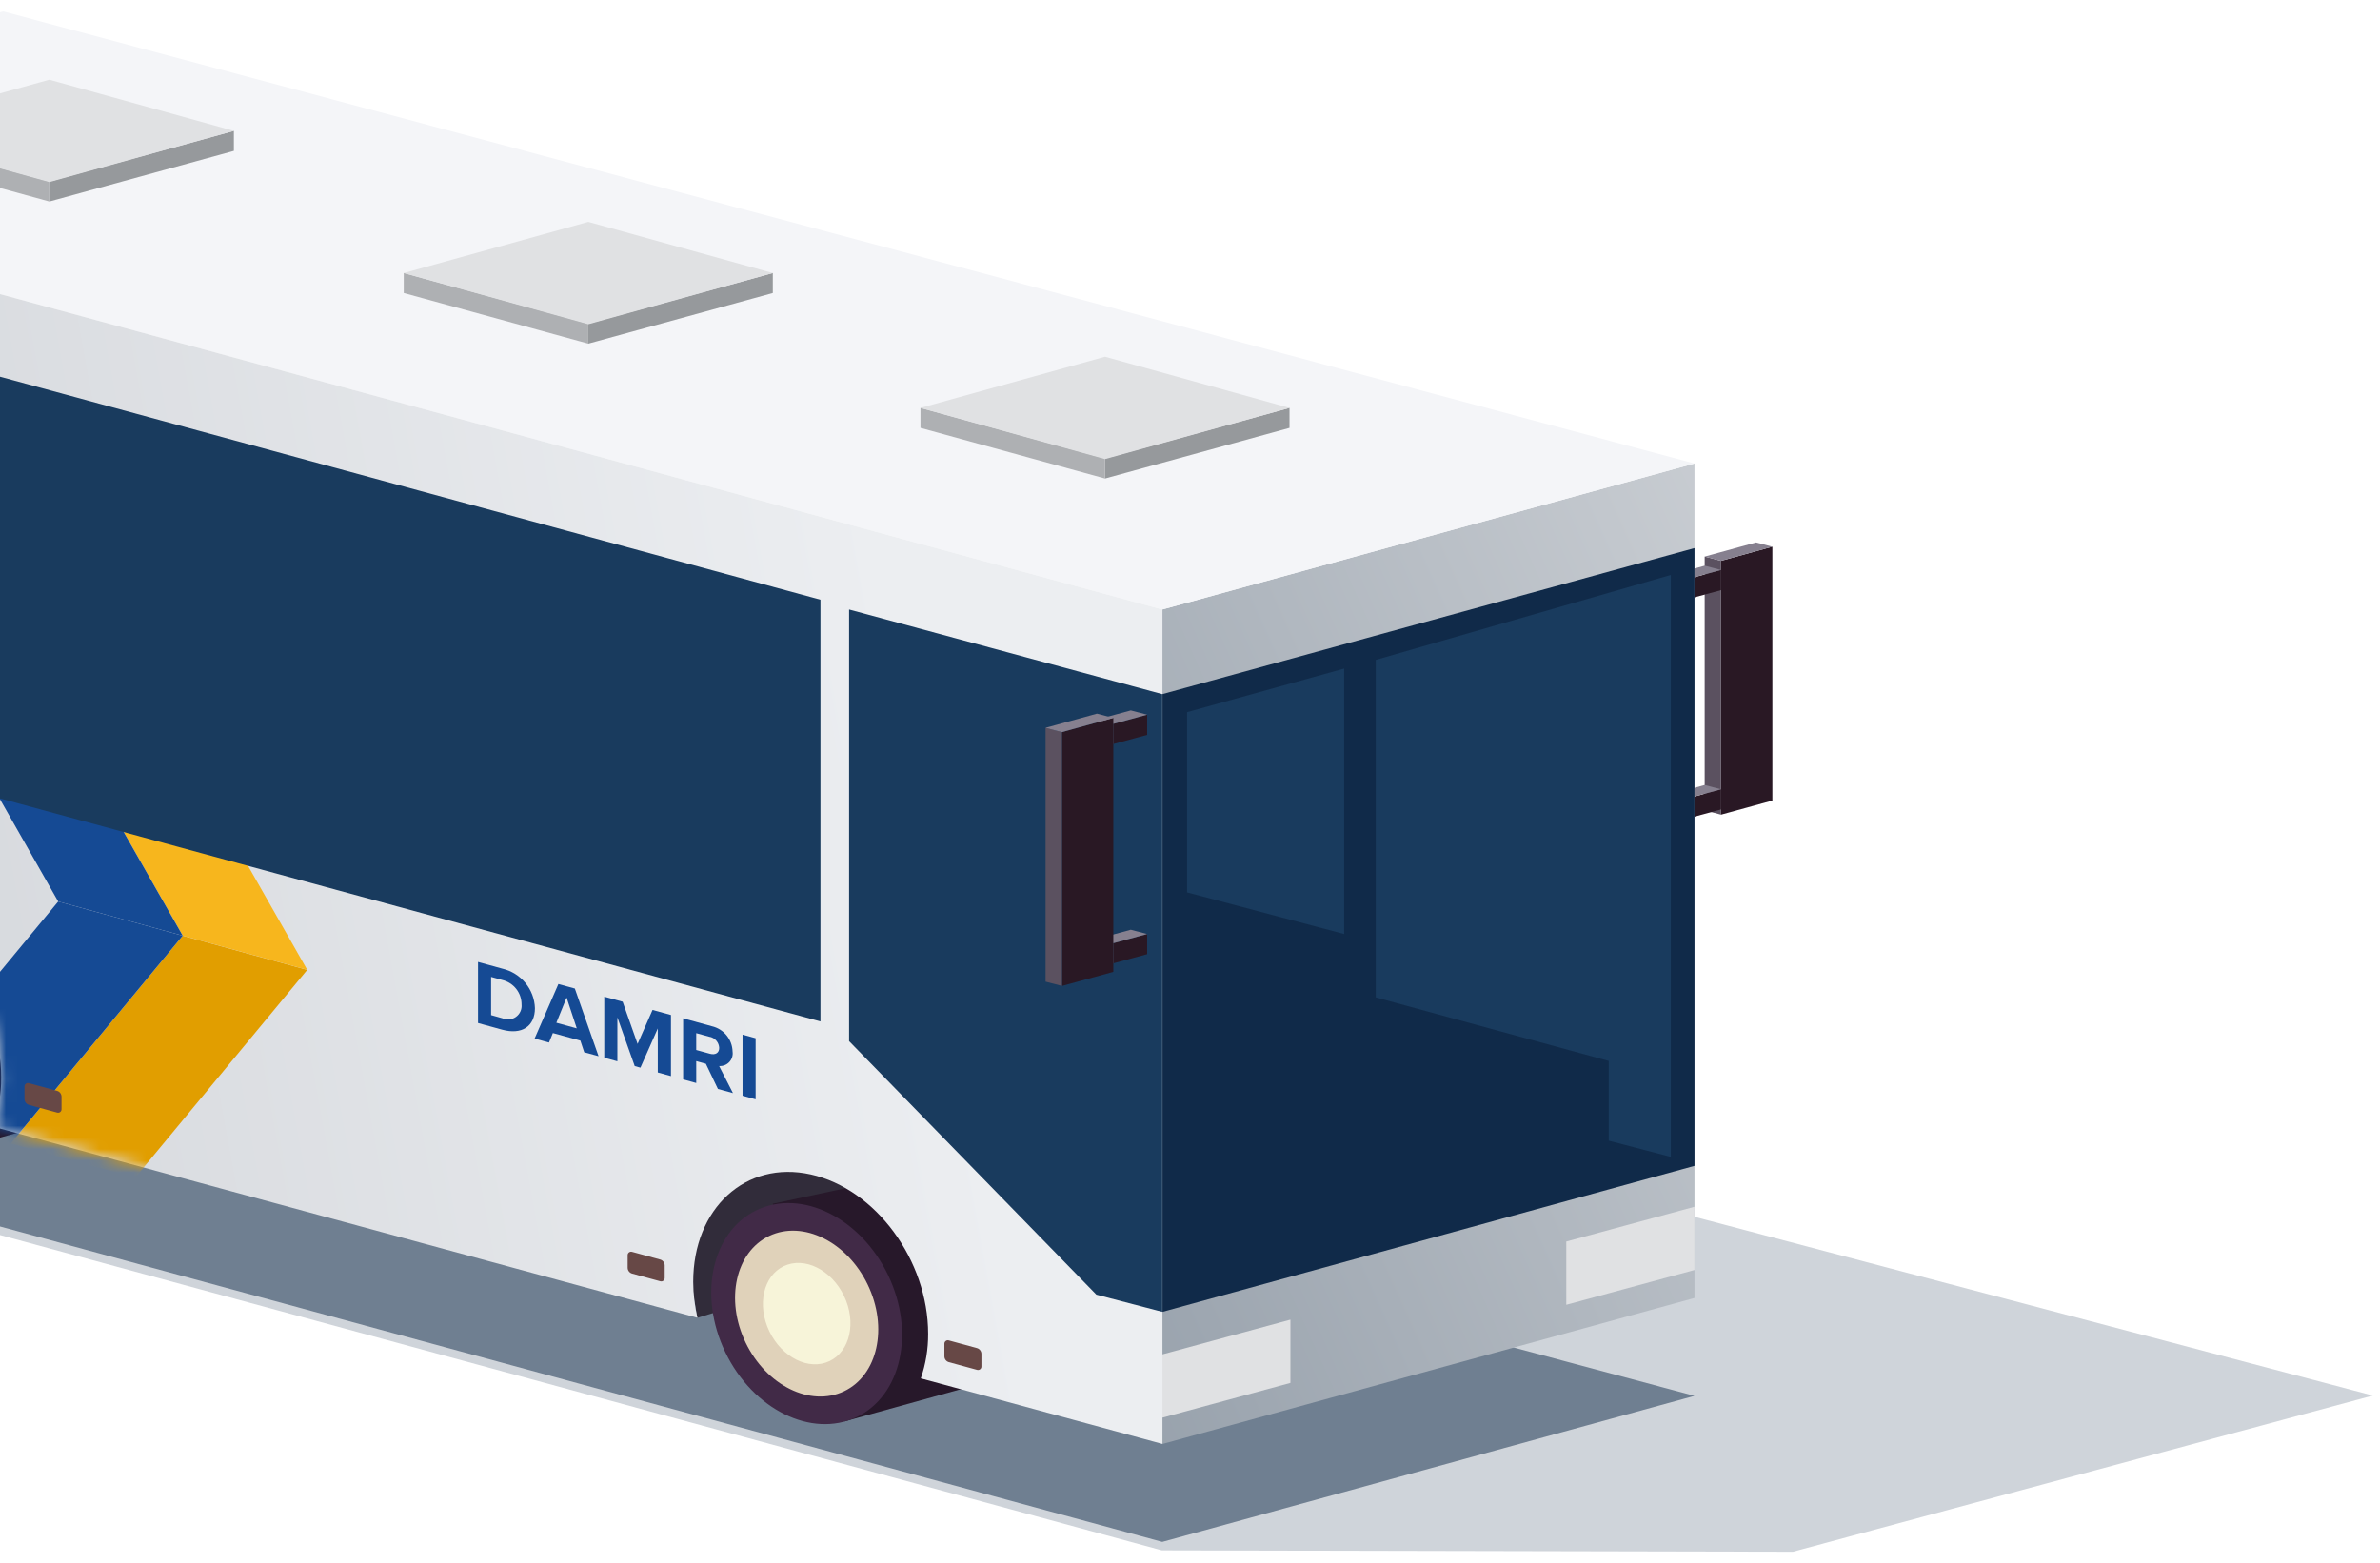 <svg width="204" height="134" viewBox="0 0 204 134" fill="none" xmlns="http://www.w3.org/2000/svg">
<path opacity="0.2" d="M203.39 119.632L45.063 77.91L-52.851 91.525L56.53 121.214L99.584 132.9L153.677 133.019L203.39 119.632Z" fill="#102A49"/>
<path d="M147.515 69.837L151.918 68.629V46.866L147.515 48.074V69.837Z" fill="#291824"/>
<path d="M147.516 69.836L146.115 69.472V47.709L147.516 48.073V69.836Z" fill="#5B5160"/>
<path d="M150.518 46.499L151.919 46.866L147.516 48.077L146.115 47.71L150.518 46.499Z" fill="#86808F"/>
<path d="M144.613 51.377L147.515 50.591V48.862L144.613 49.648V51.377Z" fill="#291824"/>
<path d="M144.613 51.376L143.212 51.012V49.286L144.613 49.65V51.376Z" fill="#5B5160"/>
<path d="M146.114 48.494L147.515 48.861L144.613 49.65L143.212 49.283L146.114 48.494Z" fill="#86808F"/>
<path d="M144.613 70.176L147.515 69.39V67.661L144.613 68.447V70.176Z" fill="#291824"/>
<path d="M144.613 70.176L143.212 69.812V68.083L144.613 68.447V70.176Z" fill="#5B5160"/>
<path d="M146.114 67.294L147.515 67.661L144.613 68.45L143.212 68.083L146.114 67.294Z" fill="#86808F"/>
<path d="M59.768 112.97L68.257 110.392L78.909 118.166L87.636 107.147L68.028 94.24L57.92 101.788L59.768 112.97Z" fill="#522F2C"/>
<path opacity="0.5" d="M145.24 119.658L0.282 80.909L-45.337 92.832L99.622 132.177L145.24 119.658Z" fill="#102A49"/>
<path d="M99.622 123.787L145.241 111.268V39.731L99.622 52.25V123.787Z" fill="url(#paint0_linear_1355_16650)"/>
<path d="M99.622 112.461L145.241 99.942V46.985L99.622 59.504V112.461Z" fill="#102A49"/>
<path d="M99.621 121.53L110.608 118.549V113.126L99.621 116.107V121.53Z" fill="#E0E1E3"/>
<path d="M134.253 111.852L145.24 108.871V103.448L134.253 106.429V111.852Z" fill="#E0E1E3"/>
<path d="M145.24 39.731L0.282 0.982L-45.337 12.905L99.622 52.25L145.24 39.731Z" fill="#F4F5F8"/>
<path d="M-19.581 91.439L-11.092 88.861L-0.44 96.635L8.288 85.616L-11.32 72.709L-24.1 83.592L-19.581 91.439Z" fill="#522F2C"/>
<path d="M-6.755 99.388L5.008 96.132L1.519 77.653L-12.879 80.722L-6.755 99.388Z" fill="#27182A"/>
<path d="M-5.702 99.014C-1.851 97.187 -0.64 91.731 -2.999 86.829C-5.357 81.927 -10.391 79.435 -14.243 81.263C-18.095 83.091 -19.305 88.546 -16.947 93.448C-14.588 98.35 -9.554 100.842 -5.702 99.014Z" fill="#412A47"/>
<path d="M72.36 121.856L84.123 118.6L80.634 100.121L66.236 103.19L72.36 121.856Z" fill="#27182A"/>
<path d="M73.413 121.482C77.264 119.655 78.475 114.199 76.117 109.297C73.758 104.395 68.724 101.903 64.872 103.731C61.02 105.559 59.81 111.015 62.168 115.916C64.527 120.818 69.561 123.31 73.413 121.482Z" fill="#412A47"/>
<path d="M72.346 119.266C75.236 117.895 76.145 113.801 74.375 110.124C72.606 106.446 68.828 104.576 65.938 105.947C63.048 107.319 62.14 111.412 63.909 115.09C65.679 118.768 69.456 120.638 72.346 119.266Z" fill="#E0D2BA"/>
<path d="M71.102 116.679C72.869 115.841 73.424 113.339 72.343 111.091C71.261 108.842 68.952 107.7 67.185 108.538C65.419 109.376 64.863 111.878 65.945 114.127C67.027 116.375 69.336 117.518 71.102 116.679Z" fill="#F7F4D9"/>
<path d="M-45.336 12.905V81.544L-19.577 91.432C-19.878 90.282 -20.032 89.099 -20.035 87.911C-20.035 81.591 -15.529 77.466 -9.966 78.697C-4.403 79.928 0.103 86.05 0.103 92.37C0.115 93.803 -0.143 95.226 -0.659 96.564L59.777 112.964C59.543 111.956 59.423 110.925 59.417 109.891C59.417 103.571 63.923 99.446 69.486 100.677C75.049 101.908 79.555 108.03 79.555 114.351C79.561 115.647 79.349 116.934 78.927 118.16L99.639 123.782V52.25L-45.336 12.905Z" fill="url(#paint1_linear_1355_16650)"/>
<mask id="mask0_1355_16650" style="mask-type:luminance" maskUnits="userSpaceOnUse" x="-46" y="12" width="146" height="112">
<path d="M-45.336 12.905V84.441L-19.577 91.432C-19.878 90.282 -20.032 89.099 -20.035 87.911C-20.035 81.591 -15.529 77.466 -9.966 78.697C-4.403 79.928 0.103 86.05 0.103 92.37C0.115 93.803 -0.143 95.226 -0.659 96.564L59.777 112.964C59.543 111.956 59.423 110.925 59.417 109.891C59.417 103.571 63.923 99.446 69.486 100.677C75.049 101.908 79.555 108.03 79.555 114.351C79.561 115.647 79.349 116.934 78.927 118.16L99.639 123.782V52.25L-45.336 12.905Z" fill="white"/>
</mask>
<g mask="url(#mask0_1355_16650)">
<path d="M11.59 100.951L0.917 98.022L15.661 80.214L26.334 83.143L11.59 100.951Z" fill="#E19E00"/>
<path d="M26.336 83.139L15.663 80.21L0.917 54.305L11.59 57.234L26.336 83.139Z" fill="#F7B61D"/>
<path d="M0.915 98.023L-9.758 95.094L4.988 77.281L15.661 80.21L0.915 98.023Z" fill="#154A94"/>
<path d="M15.661 80.21L4.988 77.281L-9.758 51.376L0.915 54.305L15.661 80.21Z" fill="#154A94"/>
</g>
<path d="M72.779 52.25V89.25L93.973 110.981L99.622 112.456V59.504L72.779 52.25Z" fill="#193B5E"/>
<path d="M115.217 80.068L101.75 76.498V61.049L115.217 57.313V80.068Z" fill="#193B5E"/>
<path d="M117.923 56.569V85.499L137.89 90.947V97.783L143.212 99.172V49.286L117.923 56.569Z" fill="#193B5E"/>
<path d="M56.602 109.838L54.186 109.179C54.074 109.149 53.976 109.083 53.906 108.991C53.836 108.9 53.798 108.789 53.798 108.674V107.594C53.798 107.549 53.808 107.505 53.828 107.464C53.848 107.424 53.877 107.389 53.913 107.362C53.949 107.334 53.991 107.316 54.036 107.307C54.08 107.298 54.126 107.3 54.169 107.312L56.586 107.971C56.697 108.001 56.794 108.066 56.864 108.156C56.934 108.246 56.973 108.357 56.974 108.471V109.551C56.974 109.596 56.965 109.641 56.945 109.682C56.925 109.723 56.896 109.759 56.86 109.787C56.824 109.815 56.782 109.834 56.737 109.843C56.692 109.851 56.646 109.85 56.602 109.838Z" fill="#674846"/>
<path d="M83.752 117.43L81.335 116.772C81.224 116.741 81.125 116.675 81.055 116.584C80.985 116.492 80.947 116.381 80.948 116.266V115.186C80.948 115.141 80.958 115.097 80.978 115.056C80.998 115.016 81.027 114.981 81.063 114.954C81.099 114.926 81.141 114.908 81.185 114.899C81.23 114.89 81.275 114.892 81.319 114.904L83.736 115.563C83.847 115.593 83.945 115.659 84.016 115.75C84.085 115.842 84.123 115.953 84.123 116.068V117.149C84.123 117.194 84.113 117.238 84.093 117.278C84.073 117.319 84.044 117.354 84.008 117.381C83.972 117.408 83.93 117.427 83.886 117.435C83.841 117.444 83.795 117.442 83.752 117.43Z" fill="#674846"/>
<path d="M4.904 95.376L2.487 94.718C2.376 94.687 2.278 94.621 2.208 94.53C2.138 94.439 2.1 94.328 2.099 94.213V93.133C2.099 93.088 2.11 93.044 2.13 93.003C2.15 92.963 2.179 92.928 2.215 92.901C2.251 92.873 2.293 92.855 2.337 92.846C2.381 92.837 2.427 92.839 2.471 92.851L4.887 93.51C4.998 93.54 5.096 93.605 5.166 93.695C5.235 93.786 5.274 93.896 5.275 94.01V95.091C5.276 95.136 5.266 95.181 5.246 95.222C5.226 95.263 5.197 95.298 5.161 95.326C5.125 95.353 5.083 95.373 5.038 95.381C4.994 95.39 4.947 95.388 4.904 95.376Z" fill="#674846"/>
<path d="M70.325 87.562L-27.289 61.026L-41.3 47.851V21.065L70.325 51.409V87.562Z" fill="#193B5E"/>
<path d="M94.714 41.021L110.53 36.68V34.966L94.714 39.306V41.021Z" fill="#96999C"/>
<path d="M94.714 41.021L78.898 36.68V34.966L94.714 39.306V41.021Z" fill="#AEB0B3"/>
<path d="M110.53 34.966L94.714 30.579L78.898 34.966L94.714 39.353L110.53 34.966Z" fill="#E0E1E3"/>
<path d="M50.425 29.458L66.241 25.118V23.404L50.425 27.744V29.458Z" fill="#96999C"/>
<path d="M50.424 29.458L34.608 25.118V23.404L50.424 27.744V29.458Z" fill="#AEB0B3"/>
<path d="M66.24 23.406L50.424 19.019L34.609 23.406L50.425 27.793L66.24 23.406Z" fill="#E0E1E3"/>
<path d="M4.231 17.274L20.047 12.934V11.22L4.231 15.56V17.274Z" fill="#96999C"/>
<path d="M4.23 17.274L-11.586 12.934V11.22L4.23 15.56V17.274Z" fill="#AEB0B3"/>
<path d="M20.046 11.219L4.23 6.832L-11.586 11.219L4.23 15.606L20.046 11.219Z" fill="#E0E1E3"/>
<path d="M95.425 63.782L98.326 62.996V61.267L95.425 62.053V63.782Z" fill="#291824"/>
<path d="M95.42 63.782L94.019 63.418V61.689L95.42 62.053V63.782Z" fill="#5B5160"/>
<path d="M96.925 60.9L98.325 61.267L95.424 62.056L94.023 61.689L96.925 60.9Z" fill="#86808F"/>
<path d="M95.425 82.581L98.326 81.795V80.069L95.425 80.855V82.581Z" fill="#291824"/>
<path d="M95.42 82.582L94.019 82.218V80.489L95.42 80.853V82.582Z" fill="#5B5160"/>
<path d="M96.925 79.7L98.325 80.067L95.424 80.856L94.023 80.489L96.925 79.7Z" fill="#86808F"/>
<path d="M91.025 84.519L95.428 83.311V61.545L91.025 62.753V84.519Z" fill="#291824"/>
<path d="M91.022 84.516L89.621 84.152V62.389L91.022 62.753V84.516Z" fill="#5B5160"/>
<path d="M94.023 61.178L95.424 61.545L91.022 62.759L89.621 62.392L94.023 61.178Z" fill="#86808F"/>
<path d="M40.973 82.461L43.052 83.033C43.83 83.213 44.525 83.644 45.031 84.257C45.537 84.87 45.825 85.632 45.851 86.424C45.851 88.002 44.705 88.724 43.052 88.27L40.973 87.698V82.461ZM43.052 87.287C43.24 87.372 43.447 87.406 43.653 87.386C43.858 87.367 44.055 87.293 44.223 87.173C44.391 87.054 44.523 86.892 44.608 86.705C44.693 86.518 44.726 86.312 44.705 86.108C44.709 85.624 44.548 85.153 44.248 84.771C43.948 84.39 43.526 84.121 43.052 84.008L42.095 83.745V87.019L43.052 87.287Z" fill="#154A94"/>
<path d="M49.744 89.204L47.388 88.557L47.057 89.369L45.823 89.03L47.862 84.354L49.272 84.741L51.304 90.541L50.077 90.204L49.744 89.204ZM47.688 87.674L49.436 88.154L48.565 85.513L47.688 87.674Z" fill="#154A94"/>
<path d="M56.381 88.163L54.894 91.524L54.404 91.389L52.918 87.211V90.98L51.795 90.672V85.438L53.369 85.871L54.65 89.489L55.931 86.575L57.511 87.009V92.247L56.381 91.936V88.163Z" fill="#154A94"/>
<path d="M60.5 91.189L59.677 90.963V92.84L58.555 92.531V87.294L61.021 87.972C61.517 88.088 61.96 88.365 62.281 88.758C62.601 89.152 62.781 89.64 62.792 90.146C62.816 90.306 62.803 90.469 62.755 90.624C62.707 90.779 62.624 90.92 62.514 91.039C62.403 91.158 62.267 91.251 62.115 91.31C61.964 91.37 61.801 91.395 61.639 91.384L62.825 93.704L61.536 93.35L60.5 91.189ZM60.855 88.889L59.676 88.565V90.009L60.855 90.333C61.305 90.457 61.646 90.268 61.646 89.833C61.637 89.611 61.556 89.398 61.414 89.226C61.272 89.055 61.078 88.934 60.86 88.882L60.855 88.889Z" fill="#154A94"/>
<path d="M63.646 88.693L64.768 89.001V94.238L63.646 93.93V88.693Z" fill="#154A94"/>
<defs>
<linearGradient id="paint0_linear_1355_16650" x1="149.94" y1="35.192" x2="68.601" y2="71.828" gradientUnits="userSpaceOnUse">
<stop stop-color="#CBCFD4"/>
<stop offset="1" stop-color="#959FAA"/>
</linearGradient>
<linearGradient id="paint1_linear_1355_16650" x1="82.242" y1="84.975" x2="-43.624" y2="107.978" gradientUnits="userSpaceOnUse">
<stop stop-color="#ECEEF1"/>
<stop offset="1" stop-color="#CCCFD4"/>
</linearGradient>
</defs>
</svg>

